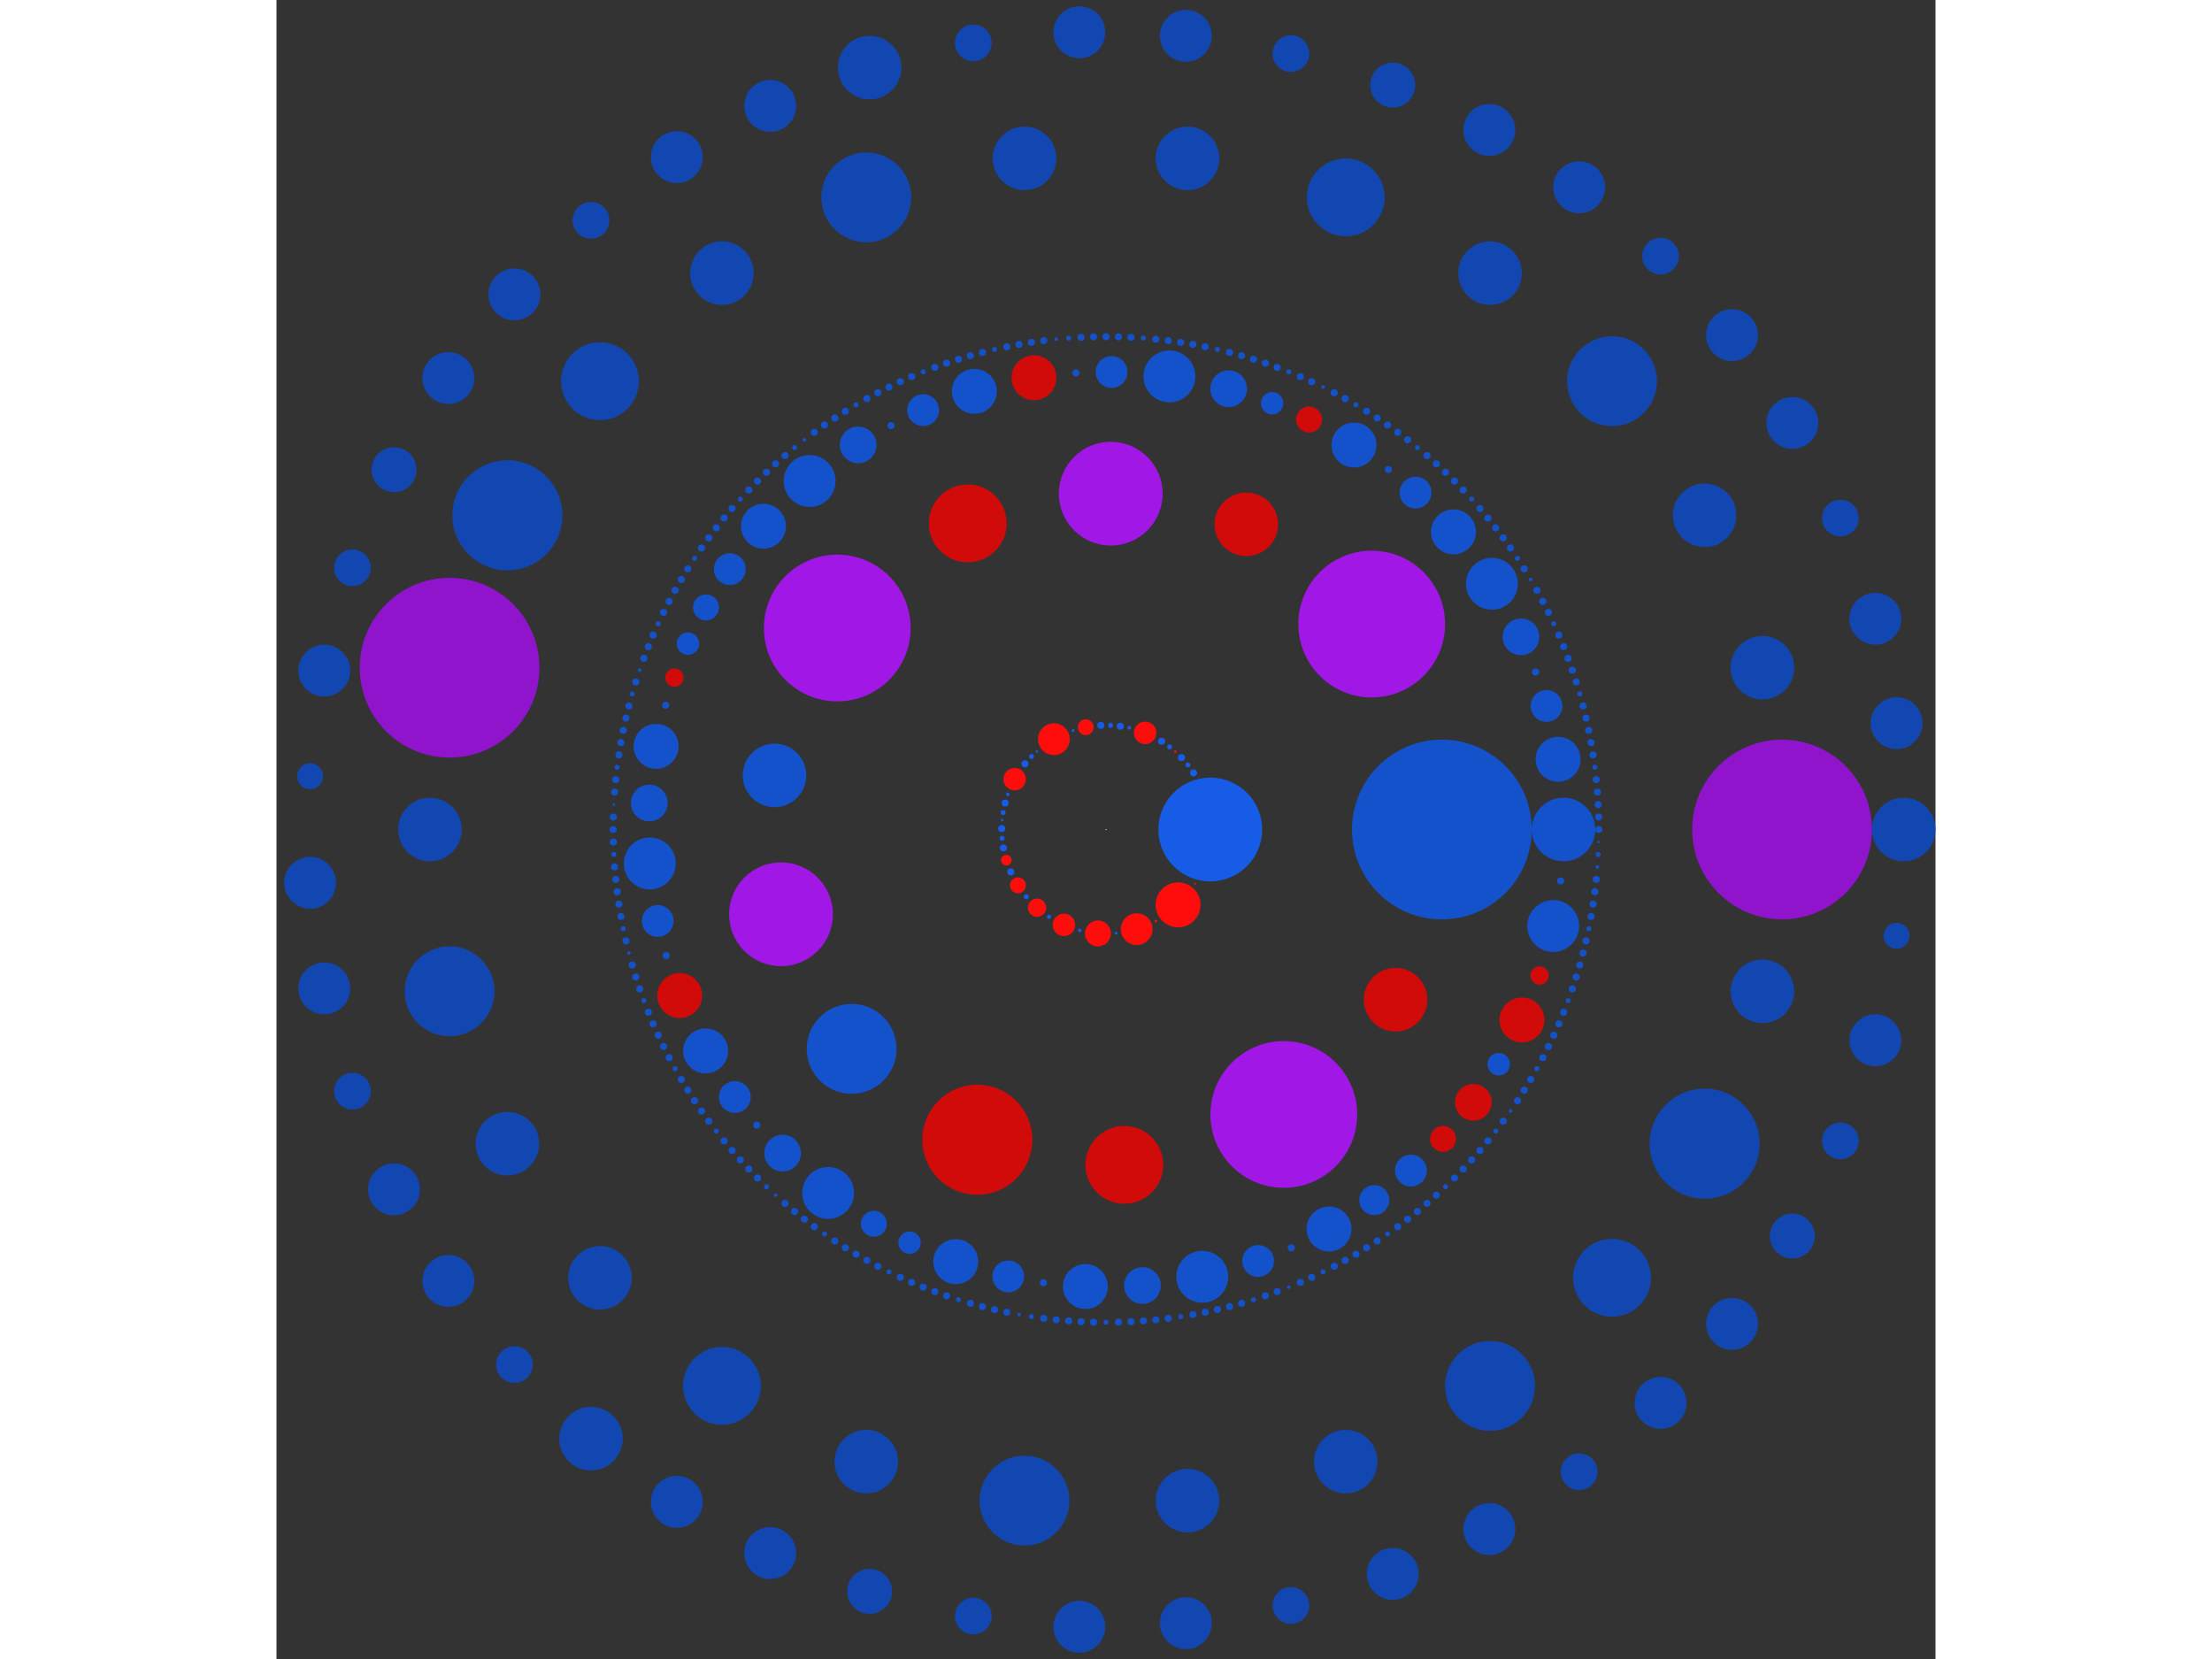 <svg xmlns="http://www.w3.org/2000/svg" viewBox="-1628 -1628 3256 3256" width="200" height="150">
<rect x="-1628" y="-1628" width="3256" height="3256" fill="#333333" stroke="none"/>
<circle cx="0" cy="0" r="1" fill="rgb(255,255,255)" />
<circle cx="204.647" cy="0" r="101.823" fill="rgb(23,92,230)" />
<circle cx="174.739" cy="106.521" r="1.732" fill="rgb(255,13,13)" />
<circle cx="141.445" cy="147.898" r="44.091" fill="rgb(255,13,13)" />
<circle cx="97.991" cy="179.661" r="2.449" fill="rgb(255,13,13)" />
<circle cx="60.273" cy="195.57" r="31.177" fill="rgb(255,13,13)" />
<circle cx="19.765" cy="203.69" r="2.828" fill="rgb(23,92,230)" />
<circle cx="-15.836" cy="204.033" r="25.456" fill="rgb(255,13,13)" />
<circle cx="-51.573" cy="198.042" r="3.464" fill="rgb(23,92,230)" />
<circle cx="-82.579" cy="187.246" r="22.045" fill="rgb(255,13,13)" />
<circle cx="-111.908" cy="171.338" r="4" fill="rgb(23,92,230)" />
<circle cx="-135.249" cy="153.584" r="18" fill="rgb(255,13,13)" />
<circle cx="-156.394" cy="131.989" r="4.899" fill="rgb(23,92,230)" />
<circle cx="-172.847" cy="109.563" r="15.588" fill="rgb(255,13,13)" />
<circle cx="-186.944" cy="83.261" r="6.928" fill="rgb(23,92,230)" />
<circle cx="-195.598" cy="60.179" r="10.392" fill="rgb(255,13,13)" />
<circle cx="-201.415" cy="36.224" r="6.928" fill="rgb(23,92,230)" />
<circle cx="-203.92" cy="17.227" r="4.899" fill="rgb(23,92,230)" />
<circle cx="-204.638" cy="-1.921" r="6.928" fill="rgb(23,92,230)" />
<circle cx="-203.798" cy="-18.614" r="2.449" fill="rgb(23,92,230)" />
<circle cx="-201.939" cy="-33.182" r="4.899" fill="rgb(23,92,230)" />
<circle cx="-197.95" cy="-51.924" r="6.928" fill="rgb(23,92,230)" />
<circle cx="-192.713" cy="-68.861" r="3.464" fill="rgb(23,92,230)" />
<circle cx="-179.222" cy="-98.792" r="22.045" fill="rgb(255,13,13)" />
<circle cx="-158.954" cy="-128.895" r="6.928" fill="rgb(23,92,230)" />
<circle cx="-146.202" cy="-143.197" r="4.899" fill="rgb(23,92,230)" />
<circle cx="-135.556" cy="-153.313" r="2.449" fill="rgb(23,92,230)" />
<circle cx="-102.33" cy="-177.225" r="31.177" fill="rgb(255,13,13)" />
<circle cx="-64.649" cy="-194.167" r="2.828" fill="rgb(23,92,230)" />
<circle cx="-39.758" cy="-200.747" r="15.588" fill="rgb(255,13,13)" />
<circle cx="-10.141" cy="-204.395" r="6.928" fill="rgb(23,92,230)" />
<circle cx="9.021" cy="-204.448" r="4.899" fill="rgb(23,92,230)" />
<circle cx="28.104" cy="-202.708" r="6.928" fill="rgb(23,92,230)" />
<circle cx="45.542" cy="-199.515" r="3.464" fill="rgb(23,92,230)" />
<circle cx="76.86" cy="-189.665" r="22.045" fill="rgb(255,13,13)" />
<circle cx="109.153" cy="-173.107" r="6.928" fill="rgb(23,92,230)" />
<circle cx="124.865" cy="-162.139" r="4.899" fill="rgb(23,92,230)" />
<circle cx="136.172" cy="-152.767" r="2.449" fill="rgb(255,13,13)" />
<circle cx="148.184" cy="-141.145" r="6.928" fill="rgb(23,92,230)" />
<circle cx="160.736" cy="-126.666" r="4.899" fill="rgb(23,92,230)" />
<circle cx="171.878" cy="-111.077" r="6.928" fill="rgb(23,92,230)" />
<circle cx="659.197" cy="0" r="176.363" fill="rgb(20,82,204)" />
<circle cx="568.294" cy="334.038" r="62.354" fill="rgb(209,10,10)" />
<circle cx="348.937" cy="559.27" r="144" fill="rgb(161,23,230)" />
<circle cx="36.036" cy="658.211" r="76.368" fill="rgb(209,10,10)" />
<circle cx="-252.547" cy="608.901" r="108" fill="rgb(209,10,10)" />
<circle cx="-499.194" cy="430.518" r="88.182" fill="rgb(20,82,204)" />
<circle cx="-637.853" cy="166.386" r="101.823" fill="rgb(161,23,230)" />
<circle cx="-650.588" cy="-106.186" r="62.354" fill="rgb(20,82,204)" />
<circle cx="-527.408" cy="-395.45" r="144" fill="rgb(161,23,230)" />
<circle cx="-271.379" cy="-600.744" r="76.368" fill="rgb(209,10,10)" />
<circle cx="9.294" cy="-659.131" r="101.823" fill="rgb(161,23,230)" />
<circle cx="275.433" cy="-598.897" r="62.354" fill="rgb(209,10,10)" />
<circle cx="521.504" cy="-403.204" r="144" fill="rgb(161,23,230)" />
<circle cx="897.914" cy="0" r="62.354" fill="rgb(20,82,204)" />
<circle cx="892.221" cy="100.95" r="6.928" fill="rgb(20,82,204)" />
<circle cx="877.702" cy="189.444" r="50.912" fill="rgb(20,82,204)" />
<circle cx="850.956" cy="286.57" r="18" fill="rgb(209,10,10)" />
<circle cx="816.366" cy="373.893" r="44.091" fill="rgb(209,10,10)" />
<circle cx="770.774" cy="460.605" r="22.045" fill="rgb(20,82,204)" />
<circle cx="720.862" cy="535.357" r="36" fill="rgb(209,10,10)" />
<circle cx="661.425" cy="607.261" r="25.456" fill="rgb(209,10,10)" />
<circle cx="598.454" cy="669.405" r="31.177" fill="rgb(20,82,204)" />
<circle cx="526.486" cy="727.366" r="29.394" fill="rgb(20,82,204)" />
<circle cx="437.704" cy="784.005" r="44.091" fill="rgb(20,82,204)" />
<circle cx="363.568" cy="821.016" r="6.928" fill="rgb(20,82,204)" />
<circle cx="298.549" cy="846.828" r="31.177" fill="rgb(20,82,204)" />
<circle cx="188.939" cy="877.811" r="50.912" fill="rgb(20,82,204)" />
<circle cx="71.475" cy="895.064" r="36" fill="rgb(20,82,204)" />
<circle cx="-40.418" cy="897.004" r="44.091" fill="rgb(20,82,204)" />
<circle cx="-122.935" cy="889.458" r="6.928" fill="rgb(20,82,204)" />
<circle cx="-191.805" cy="877.189" r="31.177" fill="rgb(20,82,204)" />
<circle cx="-294.874" cy="848.115" r="44.091" fill="rgb(20,82,204)" />
<circle cx="-385.515" cy="810.942" r="22.045" fill="rgb(20,82,204)" />
<circle cx="-455.6" cy="773.743" r="25.456" fill="rgb(20,82,204)" />
<circle cx="-545.352" cy="713.33" r="50.912" fill="rgb(20,82,204)" />
<circle cx="-634.696" cy="635.145" r="36" fill="rgb(20,82,204)" />
<circle cx="-685.343" cy="580.133" r="6.928" fill="rgb(20,82,204)" />
<circle cx="-728.426" cy="525.019" r="31.177" fill="rgb(20,82,204)" />
<circle cx="-785.751" cy="434.563" r="44.091" fill="rgb(20,82,204)" />
<circle cx="-836.678" cy="325.914" r="44.091" fill="rgb(209,10,10)" />
<circle cx="-863.159" cy="247.398" r="6.928" fill="rgb(20,82,204)" />
<circle cx="-879.799" cy="179.451" r="31.177" fill="rgb(20,82,204)" />
<circle cx="-895.439" cy="66.624" r="50.912" fill="rgb(20,82,204)" />
<circle cx="-896.401" cy="-52.096" r="36" fill="rgb(20,82,204)" />
<circle cx="-882.959" cy="-163.195" r="44.091" fill="rgb(20,82,204)" />
<circle cx="-864.155" cy="-243.895" r="6.928" fill="rgb(20,82,204)" />
<circle cx="-847.011" cy="-298.029" r="18" fill="rgb(209,10,10)" />
<circle cx="-820.453" cy="-364.838" r="22.045" fill="rgb(20,82,204)" />
<circle cx="-785.041" cy="-435.843" r="25.456" fill="rgb(20,82,204)" />
<circle cx="-738.339" cy="-510.984" r="31.177" fill="rgb(20,82,204)" />
<circle cx="-672.253" cy="-595.252" r="44.091" fill="rgb(20,82,204)" />
<circle cx="-581.696" cy="-684.017" r="50.912" fill="rgb(20,82,204)" />
<circle cx="-486.367" cy="-754.782" r="36" fill="rgb(20,82,204)" />
<circle cx="-421.879" cy="-792.633" r="6.928" fill="rgb(20,82,204)" />
<circle cx="-358.893" cy="-823.07" r="31.177" fill="rgb(20,82,204)" />
<circle cx="-258.351" cy="-859.944" r="44.091" fill="rgb(20,82,204)" />
<circle cx="-141.382" cy="-886.713" r="44.091" fill="rgb(209,10,10)" />
<circle cx="-59.04" cy="-895.971" r="6.928" fill="rgb(20,82,204)" />
<circle cx="10.89" cy="-897.848" r="31.177" fill="rgb(20,82,204)" />
<circle cx="124.47" cy="-889.245" r="50.912" fill="rgb(20,82,204)" />
<circle cx="240.702" cy="-865.05" r="36" fill="rgb(20,82,204)" />
<circle cx="325.981" cy="-836.651" r="22.045" fill="rgb(20,82,204)" />
<circle cx="398.568" cy="-804.607" r="25.456" fill="rgb(209,10,10)" />
<circle cx="486.724" cy="-754.552" r="44.091" fill="rgb(20,82,204)" />
<circle cx="554.209" cy="-706.471" r="6.928" fill="rgb(20,82,204)" />
<circle cx="607.525" cy="-661.183" r="31.177" fill="rgb(20,82,204)" />
<circle cx="681.921" cy="-584.152" r="44.091" fill="rgb(20,82,204)" />
<circle cx="757.41" cy="-482.264" r="50.912" fill="rgb(20,82,204)" />
<circle cx="814.416" cy="-378.122" r="36" fill="rgb(20,82,204)" />
<circle cx="843.053" cy="-309.047" r="6.928" fill="rgb(20,82,204)" />
<circle cx="864.554" cy="-242.478" r="31.177" fill="rgb(20,82,204)" />
<circle cx="887.273" cy="-137.825" r="44.091" fill="rgb(20,82,204)" />
<circle cx="967.196" cy="0" r="6.928" fill="rgb(20,82,204)" />
<circle cx="966.885" cy="24.502" r="2.449" fill="rgb(20,82,204)" />
<circle cx="965.954" cy="48.988" r="4.899" fill="rgb(20,82,204)" />
<circle cx="964.403" cy="73.442" r="3.464" fill="rgb(20,82,204)" />
<circle cx="962.233" cy="97.85" r="6.928" fill="rgb(20,82,204)" />
<circle cx="959.446" cy="122.194" r="6.928" fill="rgb(20,82,204)" />
<circle cx="956.042" cy="146.46" r="6.928" fill="rgb(20,82,204)" />
<circle cx="952.025" cy="170.632" r="6.928" fill="rgb(20,82,204)" />
<circle cx="947.397" cy="194.695" r="4.899" fill="rgb(20,82,204)" />
<circle cx="942.161" cy="218.633" r="6.928" fill="rgb(20,82,204)" />
<circle cx="936.32" cy="242.43" r="6.928" fill="rgb(20,82,204)" />
<circle cx="929.878" cy="266.072" r="6.928" fill="rgb(20,82,204)" />
<circle cx="922.839" cy="289.543" r="6.928" fill="rgb(20,82,204)" />
<circle cx="915.208" cy="312.828" r="6.928" fill="rgb(20,82,204)" />
<circle cx="906.99" cy="335.912" r="4.899" fill="rgb(20,82,204)" />
<circle cx="898.189" cy="358.781" r="6.928" fill="rgb(20,82,204)" />
<circle cx="888.812" cy="381.419" r="6.928" fill="rgb(20,82,204)" />
<circle cx="878.864" cy="403.813" r="6.928" fill="rgb(20,82,204)" />
<circle cx="868.353" cy="425.947" r="6.928" fill="rgb(20,82,204)" />
<circle cx="857.284" cy="447.808" r="6.928" fill="rgb(20,82,204)" />
<circle cx="845.664" cy="469.382" r="4.899" fill="rgb(20,82,204)" />
<circle cx="833.502" cy="490.654" r="6.928" fill="rgb(20,82,204)" />
<circle cx="820.805" cy="511.612" r="6.928" fill="rgb(20,82,204)" />
<circle cx="807.581" cy="532.241" r="6.928" fill="rgb(20,82,204)" />
<circle cx="793.839" cy="552.528" r="3.464" fill="rgb(20,82,204)" />
<circle cx="779.587" cy="572.461" r="6.928" fill="rgb(20,82,204)" />
<circle cx="764.835" cy="592.026" r="4.899" fill="rgb(20,82,204)" />
<circle cx="749.592" cy="611.212" r="6.928" fill="rgb(20,82,204)" />
<circle cx="733.868" cy="630.005" r="6.928" fill="rgb(20,82,204)" />
<circle cx="717.672" cy="648.393" r="6.928" fill="rgb(20,82,204)" />
<circle cx="701.017" cy="666.366" r="6.928" fill="rgb(20,82,204)" />
<circle cx="683.911" cy="683.911" r="6.928" fill="rgb(20,82,204)" />
<circle cx="666.366" cy="701.017" r="4.899" fill="rgb(20,82,204)" />
<circle cx="648.393" cy="717.672" r="6.928" fill="rgb(20,82,204)" />
<circle cx="630.005" cy="733.868" r="6.928" fill="rgb(20,82,204)" />
<circle cx="611.212" cy="749.592" r="6.928" fill="rgb(20,82,204)" />
<circle cx="592.026" cy="764.835" r="6.928" fill="rgb(20,82,204)" />
<circle cx="572.461" cy="779.587" r="6.928" fill="rgb(20,82,204)" />
<circle cx="552.528" cy="793.839" r="4.899" fill="rgb(20,82,204)" />
<circle cx="532.241" cy="807.581" r="6.928" fill="rgb(20,82,204)" />
<circle cx="511.612" cy="820.805" r="6.928" fill="rgb(20,82,204)" />
<circle cx="490.654" cy="833.502" r="6.928" fill="rgb(20,82,204)" />
<circle cx="469.382" cy="845.664" r="6.928" fill="rgb(20,82,204)" />
<circle cx="447.808" cy="857.284" r="6.928" fill="rgb(20,82,204)" />
<circle cx="425.947" cy="868.353" r="4.899" fill="rgb(20,82,204)" />
<circle cx="403.813" cy="878.864" r="6.928" fill="rgb(20,82,204)" />
<circle cx="381.419" cy="888.812" r="6.928" fill="rgb(20,82,204)" />
<circle cx="358.781" cy="898.189" r="3.464" fill="rgb(20,82,204)" />
<circle cx="335.912" cy="906.99" r="6.928" fill="rgb(20,82,204)" />
<circle cx="312.828" cy="915.208" r="6.928" fill="rgb(20,82,204)" />
<circle cx="289.543" cy="922.839" r="4.899" fill="rgb(20,82,204)" />
<circle cx="266.072" cy="929.878" r="6.928" fill="rgb(20,82,204)" />
<circle cx="242.43" cy="936.32" r="6.928" fill="rgb(20,82,204)" />
<circle cx="218.633" cy="942.161" r="6.928" fill="rgb(20,82,204)" />
<circle cx="194.695" cy="947.397" r="6.928" fill="rgb(20,82,204)" />
<circle cx="170.632" cy="952.025" r="6.928" fill="rgb(20,82,204)" />
<circle cx="146.46" cy="956.042" r="4.899" fill="rgb(20,82,204)" />
<circle cx="122.194" cy="959.446" r="6.928" fill="rgb(20,82,204)" />
<circle cx="97.85" cy="962.233" r="6.928" fill="rgb(20,82,204)" />
<circle cx="73.442" cy="964.403" r="6.928" fill="rgb(20,82,204)" />
<circle cx="48.988" cy="965.954" r="6.928" fill="rgb(20,82,204)" />
<circle cx="24.502" cy="966.885" r="6.928" fill="rgb(20,82,204)" />
<circle cx="-2.30314298138341e-12" cy="967.196" r="4.899" fill="rgb(20,82,204)" />
<circle cx="-24.502" cy="966.885" r="6.928" fill="rgb(20,82,204)" />
<circle cx="-48.988" cy="965.954" r="6.928" fill="rgb(20,82,204)" />
<circle cx="-73.442" cy="964.403" r="6.928" fill="rgb(20,82,204)" />
<circle cx="-97.85" cy="962.233" r="6.928" fill="rgb(20,82,204)" />
<circle cx="-122.194" cy="959.446" r="6.928" fill="rgb(20,82,204)" />
<circle cx="-146.46" cy="956.042" r="4.899" fill="rgb(20,82,204)" />
<circle cx="-170.632" cy="952.025" r="3.464" fill="rgb(20,82,204)" />
<circle cx="-194.695" cy="947.397" r="6.928" fill="rgb(20,82,204)" />
<circle cx="-218.633" cy="942.161" r="6.928" fill="rgb(20,82,204)" />
<circle cx="-242.43" cy="936.32" r="6.928" fill="rgb(20,82,204)" />
<circle cx="-266.072" cy="929.878" r="6.928" fill="rgb(20,82,204)" />
<circle cx="-289.543" cy="922.839" r="4.899" fill="rgb(20,82,204)" />
<circle cx="-312.828" cy="915.208" r="6.928" fill="rgb(20,82,204)" />
<circle cx="-335.912" cy="906.99" r="6.928" fill="rgb(20,82,204)" />
<circle cx="-358.781" cy="898.189" r="6.928" fill="rgb(20,82,204)" />
<circle cx="-381.419" cy="888.812" r="6.928" fill="rgb(20,82,204)" />
<circle cx="-403.813" cy="878.864" r="6.928" fill="rgb(20,82,204)" />
<circle cx="-425.947" cy="868.353" r="4.899" fill="rgb(20,82,204)" />
<circle cx="-447.808" cy="857.284" r="6.928" fill="rgb(20,82,204)" />
<circle cx="-469.382" cy="845.664" r="6.928" fill="rgb(20,82,204)" />
<circle cx="-490.654" cy="833.502" r="6.928" fill="rgb(20,82,204)" />
<circle cx="-511.612" cy="820.805" r="6.928" fill="rgb(20,82,204)" />
<circle cx="-532.241" cy="807.581" r="6.928" fill="rgb(20,82,204)" />
<circle cx="-552.528" cy="793.839" r="4.899" fill="rgb(20,82,204)" />
<circle cx="-572.461" cy="779.587" r="6.928" fill="rgb(20,82,204)" />
<circle cx="-592.026" cy="764.835" r="6.928" fill="rgb(20,82,204)" />
<circle cx="-611.212" cy="749.592" r="6.928" fill="rgb(20,82,204)" />
<circle cx="-630.005" cy="733.868" r="6.928" fill="rgb(20,82,204)" />
<circle cx="-648.393" cy="717.672" r="3.464" fill="rgb(20,82,204)" />
<circle cx="-666.366" cy="701.017" r="4.899" fill="rgb(20,82,204)" />
<circle cx="-683.911" cy="683.911" r="6.928" fill="rgb(20,82,204)" />
<circle cx="-701.017" cy="666.366" r="6.928" fill="rgb(20,82,204)" />
<circle cx="-717.672" cy="648.393" r="6.928" fill="rgb(20,82,204)" />
<circle cx="-733.868" cy="630.005" r="6.928" fill="rgb(20,82,204)" />
<circle cx="-749.592" cy="611.212" r="6.928" fill="rgb(20,82,204)" />
<circle cx="-764.835" cy="592.026" r="4.899" fill="rgb(20,82,204)" />
<circle cx="-779.587" cy="572.461" r="6.928" fill="rgb(20,82,204)" />
<circle cx="-793.839" cy="552.528" r="6.928" fill="rgb(20,82,204)" />
<circle cx="-807.581" cy="532.241" r="6.928" fill="rgb(20,82,204)" />
<circle cx="-820.805" cy="511.612" r="6.928" fill="rgb(20,82,204)" />
<circle cx="-833.502" cy="490.654" r="6.928" fill="rgb(20,82,204)" />
<circle cx="-845.664" cy="469.382" r="4.899" fill="rgb(20,82,204)" />
<circle cx="-857.284" cy="447.808" r="6.928" fill="rgb(20,82,204)" />
<circle cx="-868.353" cy="425.947" r="6.928" fill="rgb(20,82,204)" />
<circle cx="-878.864" cy="403.813" r="6.928" fill="rgb(20,82,204)" />
<circle cx="-888.812" cy="381.419" r="6.928" fill="rgb(20,82,204)" />
<circle cx="-898.189" cy="358.781" r="6.928" fill="rgb(20,82,204)" />
<circle cx="-906.99" cy="335.912" r="4.899" fill="rgb(20,82,204)" />
<circle cx="-915.208" cy="312.828" r="6.928" fill="rgb(20,82,204)" />
<circle cx="-922.839" cy="289.543" r="6.928" fill="rgb(20,82,204)" />
<circle cx="-929.878" cy="266.072" r="6.928" fill="rgb(20,82,204)" />
<circle cx="-936.32" cy="242.43" r="3.464" fill="rgb(20,82,204)" />
<circle cx="-942.161" cy="218.633" r="6.928" fill="rgb(20,82,204)" />
<circle cx="-947.397" cy="194.695" r="4.899" fill="rgb(20,82,204)" />
<circle cx="-952.025" cy="170.632" r="6.928" fill="rgb(20,82,204)" />
<circle cx="-956.042" cy="146.46" r="6.928" fill="rgb(20,82,204)" />
<circle cx="-959.446" cy="122.194" r="6.928" fill="rgb(20,82,204)" />
<circle cx="-962.233" cy="97.85" r="6.928" fill="rgb(20,82,204)" />
<circle cx="-964.403" cy="73.442" r="6.928" fill="rgb(20,82,204)" />
<circle cx="-965.954" cy="48.988" r="4.899" fill="rgb(20,82,204)" />
<circle cx="-966.885" cy="24.502" r="6.928" fill="rgb(20,82,204)" />
<circle cx="-967.196" cy="9.77489736272463e-13" r="6.928" fill="rgb(20,82,204)" />
<circle cx="-966.885" cy="-24.502" r="6.928" fill="rgb(20,82,204)" />
<circle cx="-965.954" cy="-48.988" r="2.449" fill="rgb(20,82,204)" />
<circle cx="-964.403" cy="-73.442" r="6.928" fill="rgb(20,82,204)" />
<circle cx="-962.233" cy="-97.85" r="6.928" fill="rgb(20,82,204)" />
<circle cx="-959.446" cy="-122.194" r="4.899" fill="rgb(20,82,204)" />
<circle cx="-956.042" cy="-146.46" r="6.928" fill="rgb(20,82,204)" />
<circle cx="-952.025" cy="-170.632" r="6.928" fill="rgb(20,82,204)" />
<circle cx="-947.397" cy="-194.695" r="6.928" fill="rgb(20,82,204)" />
<circle cx="-942.161" cy="-218.633" r="6.928" fill="rgb(20,82,204)" />
<circle cx="-936.32" cy="-242.43" r="6.928" fill="rgb(20,82,204)" />
<circle cx="-929.878" cy="-266.072" r="4.899" fill="rgb(20,82,204)" />
<circle cx="-922.839" cy="-289.543" r="6.928" fill="rgb(20,82,204)" />
<circle cx="-915.208" cy="-312.828" r="3.464" fill="rgb(20,82,204)" />
<circle cx="-906.99" cy="-335.912" r="6.928" fill="rgb(20,82,204)" />
<circle cx="-898.189" cy="-358.781" r="6.928" fill="rgb(20,82,204)" />
<circle cx="-888.812" cy="-381.419" r="6.928" fill="rgb(20,82,204)" />
<circle cx="-878.864" cy="-403.813" r="4.899" fill="rgb(20,82,204)" />
<circle cx="-868.353" cy="-425.947" r="6.928" fill="rgb(20,82,204)" />
<circle cx="-857.284" cy="-447.808" r="6.928" fill="rgb(20,82,204)" />
<circle cx="-845.664" cy="-469.382" r="6.928" fill="rgb(20,82,204)" />
<circle cx="-833.502" cy="-490.654" r="6.928" fill="rgb(20,82,204)" />
<circle cx="-820.805" cy="-511.612" r="6.928" fill="rgb(20,82,204)" />
<circle cx="-807.581" cy="-532.241" r="4.899" fill="rgb(20,82,204)" />
<circle cx="-793.839" cy="-552.528" r="6.928" fill="rgb(20,82,204)" />
<circle cx="-779.587" cy="-572.461" r="6.928" fill="rgb(20,82,204)" />
<circle cx="-764.835" cy="-592.026" r="6.928" fill="rgb(20,82,204)" />
<circle cx="-749.592" cy="-611.212" r="6.928" fill="rgb(20,82,204)" />
<circle cx="-733.868" cy="-630.005" r="6.928" fill="rgb(20,82,204)" />
<circle cx="-717.672" cy="-648.393" r="4.899" fill="rgb(20,82,204)" />
<circle cx="-701.017" cy="-666.366" r="6.928" fill="rgb(20,82,204)" />
<circle cx="-683.911" cy="-683.911" r="6.928" fill="rgb(20,82,204)" />
<circle cx="-666.366" cy="-701.017" r="6.928" fill="rgb(20,82,204)" />
<circle cx="-648.393" cy="-717.672" r="6.928" fill="rgb(20,82,204)" />
<circle cx="-630.005" cy="-733.868" r="6.928" fill="rgb(20,82,204)" />
<circle cx="-611.212" cy="-749.592" r="4.899" fill="rgb(20,82,204)" />
<circle cx="-592.026" cy="-764.835" r="3.464" fill="rgb(20,82,204)" />
<circle cx="-572.461" cy="-779.587" r="6.928" fill="rgb(20,82,204)" />
<circle cx="-552.528" cy="-793.839" r="6.928" fill="rgb(20,82,204)" />
<circle cx="-532.241" cy="-807.581" r="6.928" fill="rgb(20,82,204)" />
<circle cx="-511.612" cy="-820.805" r="6.928" fill="rgb(20,82,204)" />
<circle cx="-490.654" cy="-833.502" r="4.899" fill="rgb(20,82,204)" />
<circle cx="-469.382" cy="-845.664" r="6.928" fill="rgb(20,82,204)" />
<circle cx="-447.808" cy="-857.284" r="6.928" fill="rgb(20,82,204)" />
<circle cx="-425.947" cy="-868.353" r="6.928" fill="rgb(20,82,204)" />
<circle cx="-403.813" cy="-878.864" r="6.928" fill="rgb(20,82,204)" />
<circle cx="-381.419" cy="-888.812" r="6.928" fill="rgb(20,82,204)" />
<circle cx="-358.781" cy="-898.189" r="4.899" fill="rgb(20,82,204)" />
<circle cx="-335.912" cy="-906.99" r="6.928" fill="rgb(20,82,204)" />
<circle cx="-312.828" cy="-915.208" r="6.928" fill="rgb(20,82,204)" />
<circle cx="-289.543" cy="-922.839" r="6.928" fill="rgb(20,82,204)" />
<circle cx="-266.072" cy="-929.878" r="6.928" fill="rgb(20,82,204)" />
<circle cx="-242.43" cy="-936.32" r="6.928" fill="rgb(20,82,204)" />
<circle cx="-218.633" cy="-942.161" r="4.899" fill="rgb(20,82,204)" />
<circle cx="-194.695" cy="-947.397" r="6.928" fill="rgb(20,82,204)" />
<circle cx="-170.632" cy="-952.025" r="6.928" fill="rgb(20,82,204)" />
<circle cx="-146.46" cy="-956.042" r="6.928" fill="rgb(20,82,204)" />
<circle cx="-122.194" cy="-959.446" r="6.928" fill="rgb(20,82,204)" />
<circle cx="-97.85" cy="-962.233" r="3.464" fill="rgb(20,82,204)" />
<circle cx="-73.442" cy="-964.403" r="4.899" fill="rgb(20,82,204)" />
<circle cx="-48.988" cy="-965.954" r="6.928" fill="rgb(20,82,204)" />
<circle cx="-24.502" cy="-966.885" r="6.928" fill="rgb(20,82,204)" />
<circle cx="-7.90905271868478e-12" cy="-967.196" r="6.928" fill="rgb(20,82,204)" />
<circle cx="24.502" cy="-966.885" r="6.928" fill="rgb(20,82,204)" />
<circle cx="48.988" cy="-965.954" r="6.928" fill="rgb(20,82,204)" />
<circle cx="73.442" cy="-964.403" r="4.899" fill="rgb(20,82,204)" />
<circle cx="97.85" cy="-962.233" r="6.928" fill="rgb(20,82,204)" />
<circle cx="122.194" cy="-959.446" r="6.928" fill="rgb(20,82,204)" />
<circle cx="146.46" cy="-956.042" r="6.928" fill="rgb(20,82,204)" />
<circle cx="170.632" cy="-952.025" r="6.928" fill="rgb(20,82,204)" />
<circle cx="194.695" cy="-947.397" r="6.928" fill="rgb(20,82,204)" />
<circle cx="218.633" cy="-942.161" r="4.899" fill="rgb(20,82,204)" />
<circle cx="242.43" cy="-936.32" r="6.928" fill="rgb(20,82,204)" />
<circle cx="266.072" cy="-929.878" r="6.928" fill="rgb(20,82,204)" />
<circle cx="289.543" cy="-922.839" r="6.928" fill="rgb(20,82,204)" />
<circle cx="312.828" cy="-915.208" r="6.928" fill="rgb(20,82,204)" />
<circle cx="335.912" cy="-906.99" r="6.928" fill="rgb(20,82,204)" />
<circle cx="358.781" cy="-898.189" r="4.899" fill="rgb(20,82,204)" />
<circle cx="381.419" cy="-888.812" r="6.928" fill="rgb(20,82,204)" />
<circle cx="403.813" cy="-878.864" r="6.928" fill="rgb(20,82,204)" />
<circle cx="425.947" cy="-868.353" r="3.464" fill="rgb(20,82,204)" />
<circle cx="447.808" cy="-857.284" r="6.928" fill="rgb(20,82,204)" />
<circle cx="469.382" cy="-845.664" r="6.928" fill="rgb(20,82,204)" />
<circle cx="490.654" cy="-833.502" r="4.899" fill="rgb(20,82,204)" />
<circle cx="511.612" cy="-820.805" r="6.928" fill="rgb(20,82,204)" />
<circle cx="532.241" cy="-807.581" r="6.928" fill="rgb(20,82,204)" />
<circle cx="552.528" cy="-793.839" r="6.928" fill="rgb(20,82,204)" />
<circle cx="572.461" cy="-779.587" r="6.928" fill="rgb(20,82,204)" />
<circle cx="592.026" cy="-764.835" r="6.928" fill="rgb(20,82,204)" />
<circle cx="611.212" cy="-749.592" r="4.899" fill="rgb(20,82,204)" />
<circle cx="630.005" cy="-733.868" r="6.928" fill="rgb(20,82,204)" />
<circle cx="648.393" cy="-717.672" r="6.928" fill="rgb(20,82,204)" />
<circle cx="666.366" cy="-701.017" r="6.928" fill="rgb(20,82,204)" />
<circle cx="683.911" cy="-683.911" r="6.928" fill="rgb(20,82,204)" />
<circle cx="701.017" cy="-666.366" r="6.928" fill="rgb(20,82,204)" />
<circle cx="717.672" cy="-648.393" r="4.899" fill="rgb(20,82,204)" />
<circle cx="733.868" cy="-630.005" r="6.928" fill="rgb(20,82,204)" />
<circle cx="749.592" cy="-611.212" r="6.928" fill="rgb(20,82,204)" />
<circle cx="764.835" cy="-592.026" r="6.928" fill="rgb(20,82,204)" />
<circle cx="779.587" cy="-572.461" r="6.928" fill="rgb(20,82,204)" />
<circle cx="793.839" cy="-552.528" r="6.928" fill="rgb(20,82,204)" />
<circle cx="807.581" cy="-532.241" r="4.899" fill="rgb(20,82,204)" />
<circle cx="820.805" cy="-511.612" r="6.928" fill="rgb(20,82,204)" />
<circle cx="833.502" cy="-490.654" r="3.464" fill="rgb(20,82,204)" />
<circle cx="845.664" cy="-469.382" r="6.928" fill="rgb(20,82,204)" />
<circle cx="857.284" cy="-447.808" r="6.928" fill="rgb(20,82,204)" />
<circle cx="868.353" cy="-425.947" r="6.928" fill="rgb(20,82,204)" />
<circle cx="878.864" cy="-403.813" r="4.899" fill="rgb(20,82,204)" />
<circle cx="888.812" cy="-381.419" r="6.928" fill="rgb(20,82,204)" />
<circle cx="898.189" cy="-358.781" r="6.928" fill="rgb(20,82,204)" />
<circle cx="906.99" cy="-335.912" r="6.928" fill="rgb(20,82,204)" />
<circle cx="915.208" cy="-312.828" r="6.928" fill="rgb(20,82,204)" />
<circle cx="922.839" cy="-289.543" r="6.928" fill="rgb(20,82,204)" />
<circle cx="929.878" cy="-266.072" r="4.899" fill="rgb(20,82,204)" />
<circle cx="936.32" cy="-242.43" r="6.928" fill="rgb(20,82,204)" />
<circle cx="942.161" cy="-218.633" r="6.928" fill="rgb(20,82,204)" />
<circle cx="947.397" cy="-194.695" r="6.928" fill="rgb(20,82,204)" />
<circle cx="952.025" cy="-170.632" r="6.928" fill="rgb(20,82,204)" />
<circle cx="956.042" cy="-146.46" r="6.928" fill="rgb(20,82,204)" />
<circle cx="959.446" cy="-122.194" r="4.899" fill="rgb(20,82,204)" />
<circle cx="962.233" cy="-97.85" r="6.928" fill="rgb(20,82,204)" />
<circle cx="964.403" cy="-73.442" r="6.928" fill="rgb(20,82,204)" />
<circle cx="965.954" cy="-48.988" r="6.928" fill="rgb(20,82,204)" />
<circle cx="966.885" cy="-24.502" r="6.928" fill="rgb(20,82,204)" />
<circle cx="1326.851" cy="0" r="176.363" fill="rgb(143,20,204)" />
<circle cx="1288.295" cy="317.536" r="62.354" fill="rgb(18,71,178)" />
<circle cx="1174.868" cy="616.618" r="108" fill="rgb(18,71,178)" />
<circle cx="993.162" cy="879.865" r="76.368" fill="rgb(18,71,178)" />
<circle cx="753.737" cy="1091.977" r="88.182" fill="rgb(18,71,178)" />
<circle cx="470.508" cy="1240.627" r="62.354" fill="rgb(18,71,178)" />
<circle cx="159.934" cy="1317.176" r="62.354" fill="rgb(18,71,178)" />
<circle cx="-159.934" cy="1317.176" r="88.182" fill="rgb(18,71,178)" />
<circle cx="-470.508" cy="1240.627" r="62.354" fill="rgb(18,71,178)" />
<circle cx="-753.737" cy="1091.977" r="76.368" fill="rgb(18,71,178)" />
<circle cx="-993.162" cy="879.865" r="62.354" fill="rgb(18,71,178)" />
<circle cx="-1174.868" cy="616.618" r="62.354" fill="rgb(18,71,178)" />
<circle cx="-1288.295" cy="317.536" r="88.182" fill="rgb(18,71,178)" />
<circle cx="-1326.851" cy="1.34097230354132e-12" r="62.354" fill="rgb(18,71,178)" />
<circle cx="-1288.295" cy="-317.536" r="176.363" fill="rgb(143,20,204)" />
<circle cx="-1174.868" cy="-616.618" r="108" fill="rgb(18,71,178)" />
<circle cx="-993.162" cy="-879.865" r="76.368" fill="rgb(18,71,178)" />
<circle cx="-753.737" cy="-1091.977" r="62.354" fill="rgb(18,71,178)" />
<circle cx="-470.508" cy="-1240.627" r="88.182" fill="rgb(18,71,178)" />
<circle cx="-159.934" cy="-1317.176" r="62.354" fill="rgb(18,71,178)" />
<circle cx="159.934" cy="-1317.176" r="62.354" fill="rgb(18,71,178)" />
<circle cx="470.508" cy="-1240.627" r="76.368" fill="rgb(18,71,178)" />
<circle cx="753.737" cy="-1091.977" r="62.354" fill="rgb(18,71,178)" />
<circle cx="993.162" cy="-879.865" r="88.182" fill="rgb(18,71,178)" />
<circle cx="1174.868" cy="-616.618" r="62.354" fill="rgb(18,71,178)" />
<circle cx="1288.295" cy="-317.536" r="62.354" fill="rgb(18,71,178)" />
<circle cx="1565.568" cy="0" r="62.354" fill="rgb(18,71,178)" />
<circle cx="1551.599" cy="208.67" r="25.456" fill="rgb(18,71,178)" />
<circle cx="1509.942" cy="413.616" r="50.912" fill="rgb(18,71,178)" />
<circle cx="1441.34" cy="611.181" r="36" fill="rgb(18,71,178)" />
<circle cx="1347.017" cy="797.839" r="44.091" fill="rgb(18,71,178)" />
<circle cx="1228.656" cy="970.26" r="50.912" fill="rgb(18,71,178)" />
<circle cx="1088.371" cy="1125.367" r="50.912" fill="rgb(18,71,178)" />
<circle cx="928.663" cy="1260.392" r="36" fill="rgb(18,71,178)" />
<circle cx="752.383" cy="1372.924" r="50.912" fill="rgb(18,71,178)" />
<circle cx="562.677" cy="1460.957" r="50.912" fill="rgb(18,71,178)" />
<circle cx="362.93" cy="1522.919" r="36" fill="rgb(18,71,178)" />
<circle cx="156.707" cy="1557.705" r="50.912" fill="rgb(18,71,178)" />
<circle cx="-52.313" cy="1564.693" r="50.912" fill="rgb(18,71,178)" />
<circle cx="-260.4" cy="1543.76" r="36" fill="rgb(18,71,178)" />
<circle cx="-463.839" cy="1495.278" r="44.091" fill="rgb(18,71,178)" />
<circle cx="-659.002" cy="1420.112" r="50.912" fill="rgb(18,71,178)" />
<circle cx="-842.404" cy="1319.605" r="50.912" fill="rgb(18,71,178)" />
<circle cx="-1010.774" cy="1195.549" r="62.354" fill="rgb(18,71,178)" />
<circle cx="-1161.107" cy="1050.159" r="36" fill="rgb(18,71,178)" />
<circle cx="-1290.719" cy="886.028" r="50.912" fill="rgb(18,71,178)" />
<circle cx="-1397.299" cy="706.087" r="50.912" fill="rgb(18,71,178)" />
<circle cx="-1478.943" cy="513.545" r="36" fill="rgb(18,71,178)" />
<circle cx="-1534.196" cy="311.839" r="50.912" fill="rgb(18,71,178)" />
<circle cx="-1562.071" cy="104.568" r="50.912" fill="rgb(18,71,178)" />
<circle cx="-1562.071" cy="-104.568" r="25.456" fill="rgb(18,71,178)" />
<circle cx="-1534.196" cy="-311.839" r="50.912" fill="rgb(18,71,178)" />
<circle cx="-1478.943" cy="-513.545" r="36" fill="rgb(18,71,178)" />
<circle cx="-1397.299" cy="-706.087" r="44.091" fill="rgb(18,71,178)" />
<circle cx="-1290.719" cy="-886.028" r="50.912" fill="rgb(18,71,178)" />
<circle cx="-1161.107" cy="-1050.159" r="50.912" fill="rgb(18,71,178)" />
<circle cx="-1010.774" cy="-1195.549" r="36" fill="rgb(18,71,178)" />
<circle cx="-842.404" cy="-1319.605" r="50.912" fill="rgb(18,71,178)" />
<circle cx="-659.002" cy="-1420.112" r="50.912" fill="rgb(18,71,178)" />
<circle cx="-463.839" cy="-1495.278" r="62.354" fill="rgb(18,71,178)" />
<circle cx="-260.4" cy="-1543.76" r="36" fill="rgb(18,71,178)" />
<circle cx="-52.313" cy="-1564.693" r="50.912" fill="rgb(18,71,178)" />
<circle cx="156.707" cy="-1557.705" r="50.912" fill="rgb(18,71,178)" />
<circle cx="362.93" cy="-1522.919" r="36" fill="rgb(18,71,178)" />
<circle cx="562.677" cy="-1460.957" r="44.091" fill="rgb(18,71,178)" />
<circle cx="752.383" cy="-1372.924" r="50.912" fill="rgb(18,71,178)" />
<circle cx="928.663" cy="-1260.392" r="50.912" fill="rgb(18,71,178)" />
<circle cx="1088.371" cy="-1125.367" r="36" fill="rgb(18,71,178)" />
<circle cx="1228.656" cy="-970.26" r="50.912" fill="rgb(18,71,178)" />
<circle cx="1347.017" cy="-797.839" r="50.912" fill="rgb(18,71,178)" />
<circle cx="1441.34" cy="-611.181" r="36" fill="rgb(18,71,178)" />
<circle cx="1509.942" cy="-413.616" r="50.912" fill="rgb(18,71,178)" />
<circle cx="1551.599" cy="-208.67" r="50.912" fill="rgb(18,71,178)" /></svg>